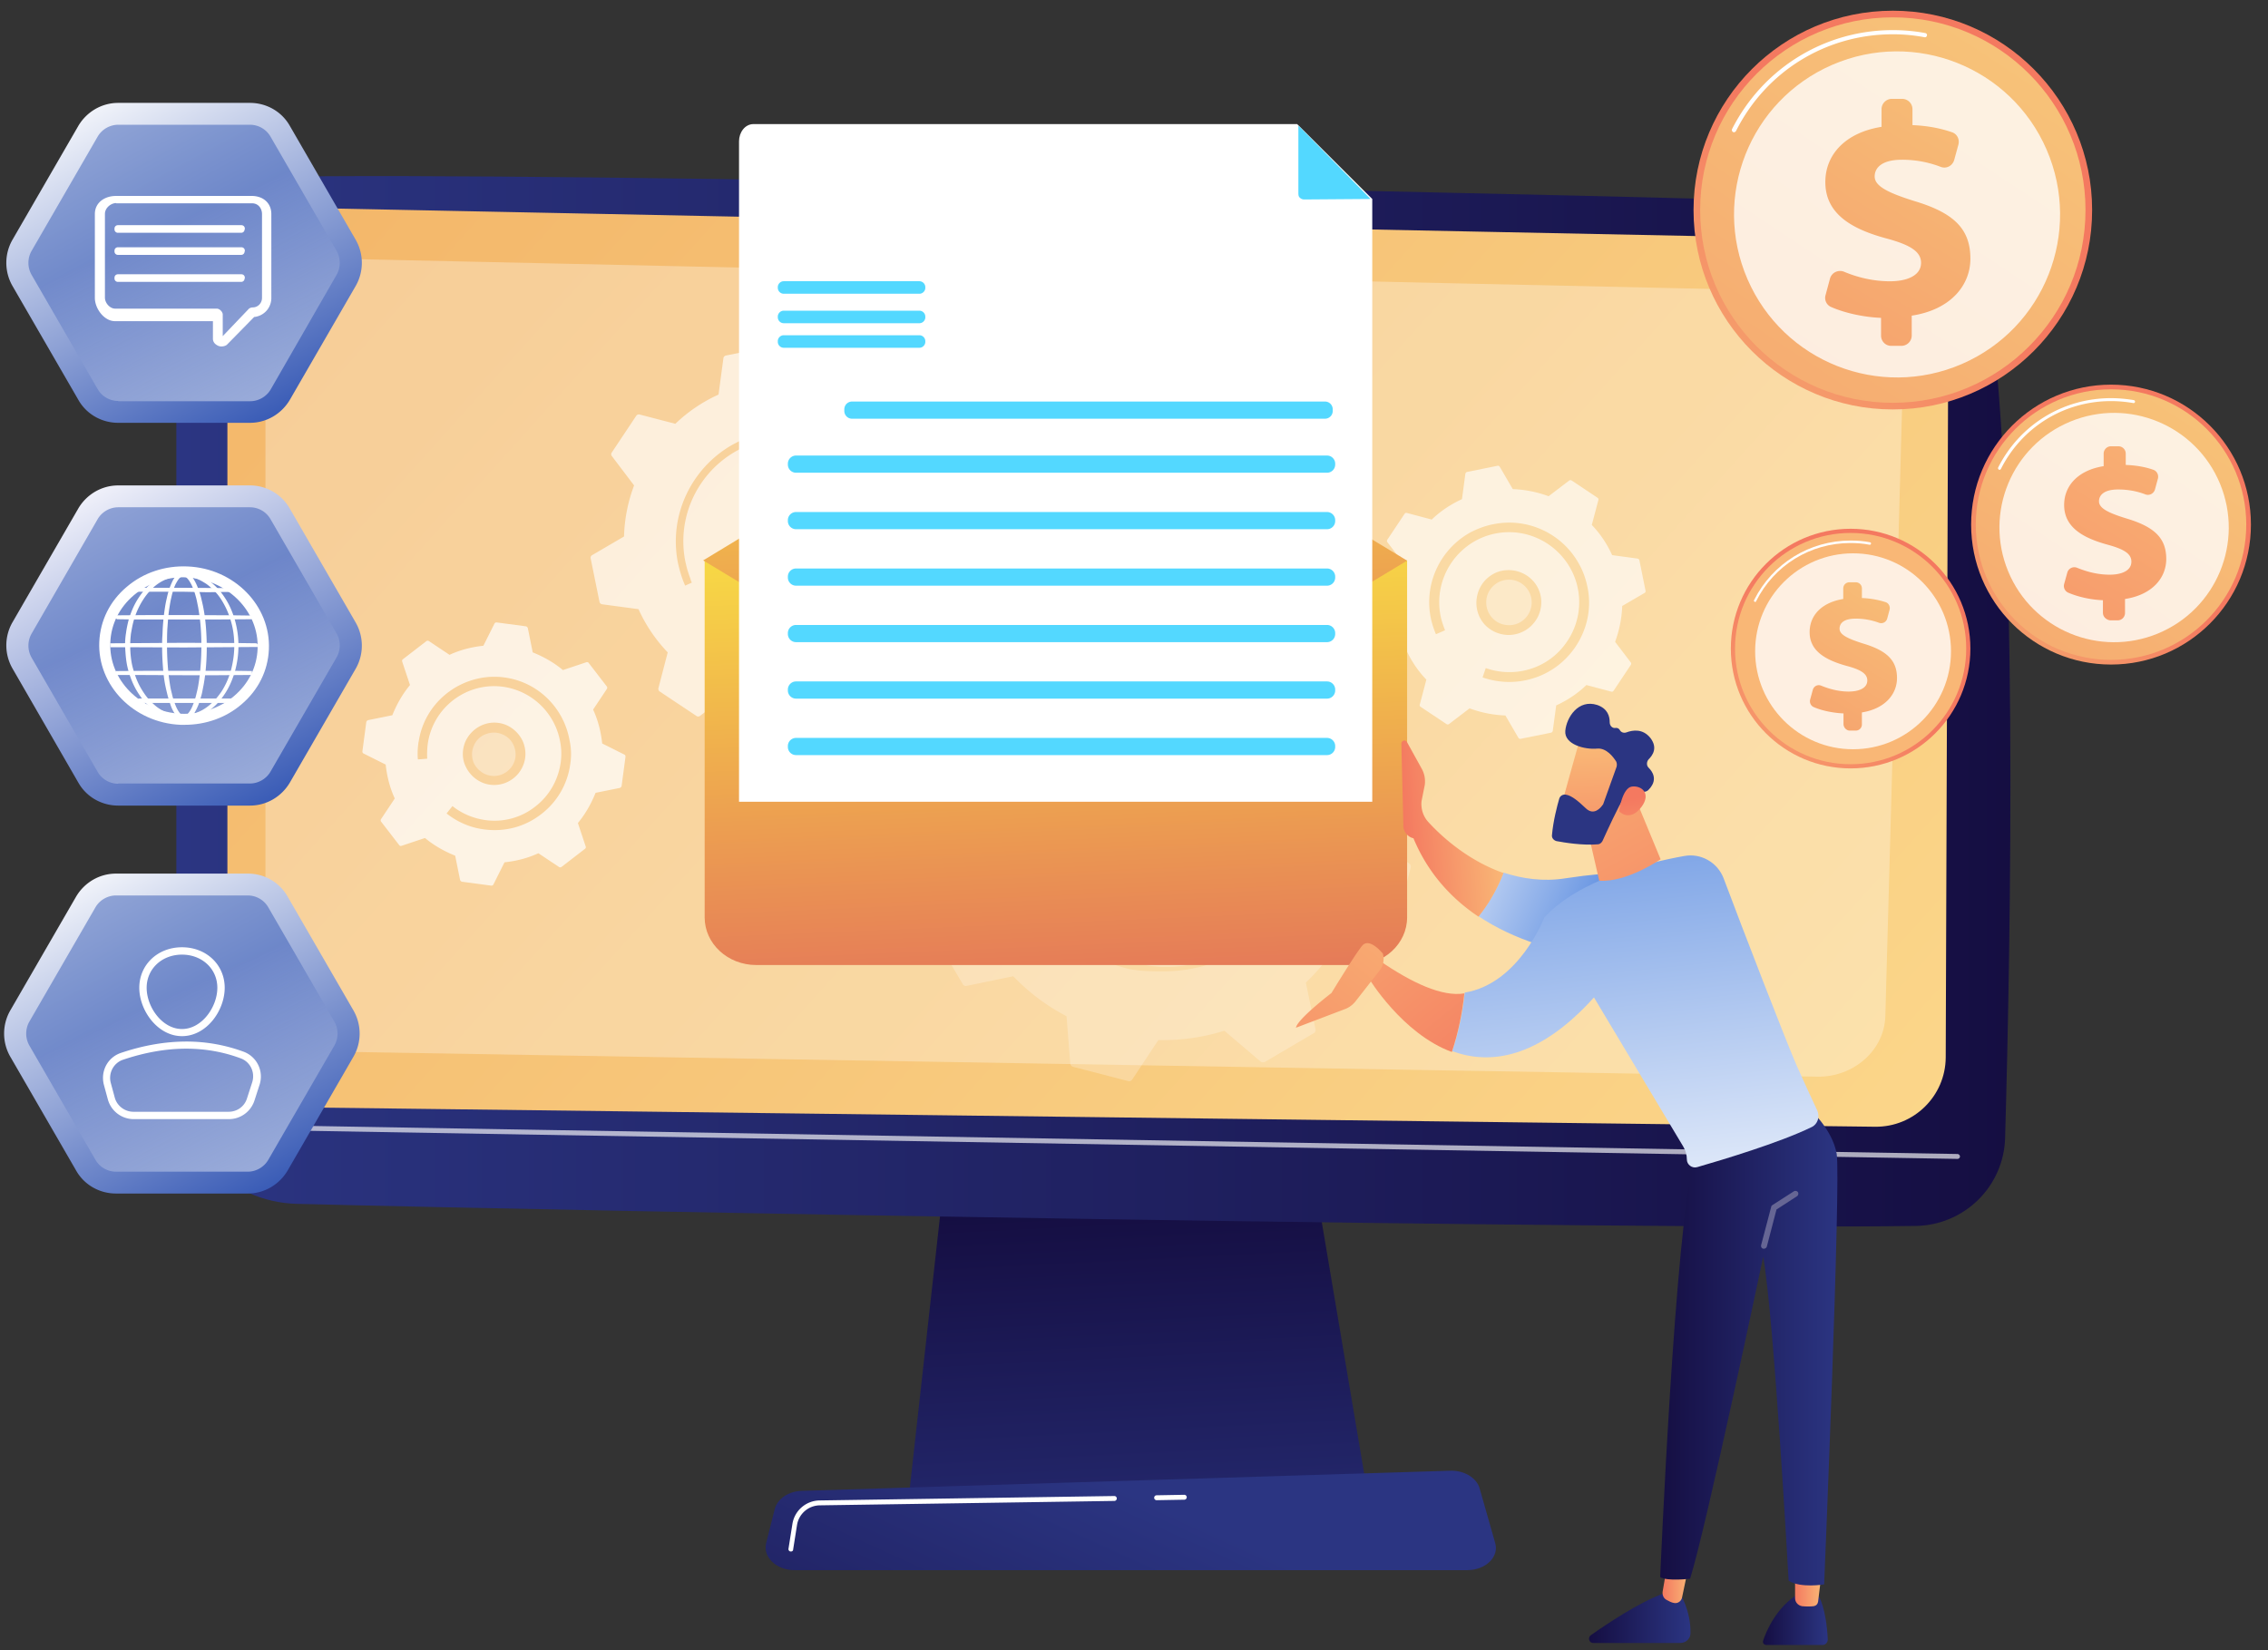<svg xmlns="http://www.w3.org/2000/svg" width="551" height="401" fill="none"><rect width="100%" height="100%" fill="#333333" stroke="none"/><path fill="#fff" d="m39.932 147.032-.106 1.532c0 .158-.158.264-.264.264-.158 0-.264-.159-.264-.264l.159-1.585c0-.158.158-.264.264-.211.105 0 .211.158.211.264ZM39.615 152.208v1.532c0 .158-.106.317-.317.317-.158 0-.317-.106-.317-.317v-1.585c0-.158.106-.264.264-.264.264.053.37.158.37.317ZM39.827 157.437l.158 1.532c0 .159-.106.317-.317.37-.158 0-.317-.106-.37-.317l-.105-1.585c0-.158.105-.317.264-.317.211 0 .37.106.37.317ZM40.46 162.561l.264 1.532c.053.211-.106.37-.264.422-.212.053-.37-.105-.423-.264l-.264-1.532a.287.287 0 0 1 .264-.369c.212-.106.37 0 .423.211ZM41.463 167.632l.37 1.479c.053.211-.053.422-.264.475-.212.053-.423-.053-.476-.264l-.37-1.532c-.052-.211.053-.423.265-.423.211-.052.422.053.475.265ZM42.889 172.597l.528 1.479c.052.211-.053.422-.264.528-.212.053-.423-.053-.529-.264l-.475-1.479c-.053-.211.053-.423.264-.475.211-.106.423 0 .476.211ZM44.684 177.457l.634 1.426c.105.211 0 .476-.212.581-.21.106-.475 0-.58-.211l-.582-1.479c-.105-.211 0-.476.212-.528.21-.106.475 0 .528.211ZM46.849 182.158l.739 1.373c.106.211.053.476-.211.634-.212.106-.476.053-.634-.211l-.74-1.426c-.105-.212 0-.476.212-.582.264-.105.528 0 .633.212ZM49.382 186.701l.793 1.32c.158.212.053.529-.159.687-.211.158-.528.053-.686-.158l-.793-1.321c-.158-.211-.053-.528.159-.634.264-.211.528-.106.686.106ZM52.234 191.032l.898 1.267a.501.501 0 0 1-.106.687.5.5 0 0 1-.687-.106l-.898-1.267a.501.501 0 0 1 .106-.687.5.5 0 0 1 .687.106ZM55.349 195.152l1.003 1.162c.211.212.159.581-.053.74-.211.211-.58.158-.74-.053l-1.003-1.215c-.211-.211-.158-.581.053-.739.211-.159.581-.159.74.105ZM58.833 198.955l1.108 1.11a.574.574 0 0 1 0 .792.574.574 0 0 1-.791 0l-1.11-1.109a.575.575 0 0 1 0-.793.575.575 0 0 1 .793 0ZM62.581 202.547l1.162 1.004c.264.211.264.581.052.845-.21.264-.58.264-.844.053l-1.162-1.057c-.264-.211-.264-.581-.053-.845.212-.211.581-.211.845 0ZM66.54 205.822l1.268.898a.66.66 0 0 1 .158.845.658.658 0 0 1-.845.158l-1.267-.95a.595.595 0 0 1-.105-.845c.158-.265.528-.317.792-.106ZM70.817 208.727l1.32.792c.317.159.37.581.211.898-.158.317-.58.37-.897.212l-1.32-.846c-.317-.158-.37-.581-.211-.845.158-.264.58-.369.897-.211ZM75.252 211.315l1.373.687a.621.621 0 0 1 .264.898.62.62 0 0 1-.897.264l-1.426-.74c-.317-.158-.422-.528-.264-.845.264-.317.634-.422.95-.264ZM79.898 213.534l1.426.581c.317.159.528.528.37.845-.159.317-.529.528-.845.37l-1.479-.581c-.316-.158-.475-.528-.37-.845.212-.37.582-.528.898-.37ZM84.755 215.277l1.479.475c.37.106.58.475.475.845a.679.679 0 0 1-.845.476l-1.53-.476c-.37-.105-.529-.475-.423-.845a.677.677 0 0 1 .844-.475ZM89.718 216.65l1.531.317c.37.106.634.475.528.845-.106.37-.475.634-.845.528l-1.53-.369a.759.759 0 0 1-.529-.846c.106-.316.475-.528.845-.475ZM94.787 217.654l1.53.211c.37.053.635.423.582.792-.053.37-.423.634-.792.581l-1.584-.264a.708.708 0 0 1-.581-.792.776.776 0 0 1 .845-.528ZM99.908 218.288l1.531.105c.422.053.686.37.686.793-.053.422-.369.686-.792.686l-1.584-.105c-.422-.053-.686-.37-.686-.793.106-.422.422-.686.845-.686ZM105.029 218.552h1.531c.423 0 .74.316.74.739s-.317.74-.74.74h-1.584a.722.722 0 0 1-.739-.74c.053-.423.423-.739.792-.739ZM110.203 218.499l1.531-.105c.423 0 .792.317.792.686 0 .423-.317.793-.686.793l-1.584.105c-.423 0-.792-.316-.792-.686 0-.423.317-.793.739-.793ZM115.377 218.076l1.531-.158c.422-.053.792.264.845.686.053.423-.264.793-.687.845l-1.584.159c-.422.053-.792-.264-.844-.687 0-.422.264-.792.739-.845ZM120.498 217.39l1.532-.264c.422-.053.844.211.897.633.053.423-.211.846-.633.898l-1.532.265c-.422.052-.844-.212-.897-.634a.714.714 0 0 1 .633-.898ZM125.567 216.386l1.531-.369a.785.785 0 0 1 .95.581.786.786 0 0 1-.58.95l-1.531.37a.787.787 0 0 1-.951-.581c-.158-.422.106-.845.581-.951ZM130.53 215.118l1.478-.422c.422-.106.898.105 1.003.581.106.475-.105.898-.581 1.003l-1.531.423c-.422.106-.897-.106-1.003-.581-.053-.423.211-.898.634-1.004ZM135.492 213.587l1.478-.529c.423-.158.898.106 1.056.529.159.422-.105.897-.528 1.056l-1.478.528c-.422.159-.897-.105-1.056-.528-.158-.423.106-.898.528-1.056ZM140.35 211.791l1.426-.581c.422-.159.95.052 1.108.475.159.423-.052.951-.475 1.109l-1.478.581c-.423.159-.898-.053-1.109-.475a.992.992 0 0 1 .528-1.109ZM145.101 209.784l1.426-.634c.422-.212.95 0 1.161.422.212.423 0 .951-.422 1.162l-1.426.634c-.422.211-.95 0-1.108-.422-.264-.423-.053-.951.369-1.162ZM149.748 207.565l1.372-.687c.423-.211.951-.053 1.162.37.211.422.053.951-.37 1.162l-1.425.739c-.423.212-.951.053-1.162-.369-.158-.476 0-1.004.423-1.215ZM154.341 205.136l1.373-.793c.422-.264.95-.105 1.214.317.264.423.106.951-.317 1.215l-1.373.792c-.422.264-.95.106-1.214-.317-.264-.422-.106-.95.317-1.214ZM158.776 202.495l1.32-.846c.422-.264.95-.158 1.214.265.264.422.158.95-.264 1.214l-1.32.846c-.422.264-.95.105-1.214-.264-.264-.37-.159-.951.264-1.215ZM163.157 199.694l1.268-.845c.422-.264.95-.158 1.214.264.264.423.158.951-.264 1.215l-1.32.898c-.422.264-.95.159-1.214-.264a1.009 1.009 0 0 1 .316-1.268ZM167.381 196.737l1.267-.898c.423-.317.951-.211 1.268.211.316.423.211.951-.212 1.268l-1.267.898c-.422.264-.95.211-1.267-.211-.264-.37-.158-.951.211-1.268ZM171.552 193.673l1.215-.95c.369-.317.95-.212 1.267.158.316.37.211.951-.159 1.268l-1.267.951c-.369.316-.95.211-1.267-.159-.264-.423-.158-.951.211-1.268ZM175.618 190.451l1.214-1.004a.911.911 0 0 1 1.267.106.911.911 0 0 1-.106 1.267l-1.214 1.004a.911.911 0 0 1-1.267-.106.911.911 0 0 1 .106-1.267ZM179.63 187.123l1.161-1.003a.912.912 0 0 1 1.268.105.913.913 0 0 1-.106 1.268l-1.214 1.004a.913.913 0 0 1-1.268-.106.874.874 0 0 1 .159-1.268ZM183.484 183.69l1.162-1.057a.975.975 0 0 1 1.319.053.978.978 0 0 1-.052 1.321l-1.162 1.056c-.369.317-.95.317-1.267-.053a.924.924 0 0 1 0-1.32ZM187.338 180.204l1.109-1.057c.37-.37.95-.317 1.32.053.37.37.317.951-.053 1.32l-1.161 1.057c-.37.37-.951.317-1.32-.053-.317-.423-.264-1.004.105-1.32ZM191.087 176.612l1.108-1.11a.925.925 0 0 1 1.32 0c.37.37.37.951 0 1.321l-1.108 1.109a.924.924 0 0 1-1.32 0 .924.924 0 0 1 0-1.32ZM194.783 172.967l1.108-1.109a.924.924 0 0 1 1.32 0c.37.37.37.951 0 1.32l-1.109 1.11a.924.924 0 0 1-1.319 0 .925.925 0 0 1 0-1.321ZM198.425 169.27l1.109-1.11a.925.925 0 0 1 1.32 0c.37.37.37.951 0 1.321l-1.109 1.109a.924.924 0 0 1-1.32 0c-.317-.369-.369-.951 0-1.32ZM202.069 165.519l1.056-1.109a.976.976 0 0 1 1.32-.053c.369.37.369.951.052 1.321l-1.108 1.109a.976.976 0 0 1-1.32.053.925.925 0 0 1 0-1.321ZM205.606 161.715l1.056-1.162c.369-.369.95-.422 1.319-.053.37.37.423.951.053 1.321l-1.056 1.162c-.369.37-.95.423-1.32.053-.369-.317-.369-.951-.052-1.321ZM209.196 157.913l1.056-1.162c.369-.37.95-.423 1.32-.053.369.369.422.951.052 1.32l-1.056 1.162c-.369.37-.95.423-1.319.053-.423-.317-.423-.951-.053-1.32ZM212.733 154.109l1.056-1.162a.989.989 0 0 1 1.373-.053c.369.37.422.951.053 1.374l-1.056 1.162c-.37.37-.951.422-1.373.053a.945.945 0 0 1-.053-1.374ZM216.27 150.253l1.056-1.162c.37-.369.951-.422 1.373-.053a.99.99 0 0 1 .053 1.374l-1.056 1.162a.989.989 0 0 1-1.373.053c-.422-.37-.422-.951-.053-1.374ZM219.808 146.45l1.056-1.162c.369-.369.95-.422 1.372-.052.37.369.423.95.053 1.373l-1.056 1.162c-.369.37-.95.423-1.372.053-.37-.37-.423-1.004-.053-1.374ZM223.398 142.648l1.056-1.162c.369-.37 1.003-.423 1.373-.053.369.37.422 1.003.052 1.373l-1.056 1.109c-.369.37-1.003.423-1.372.053-.423-.317-.423-.951-.053-1.32ZM226.988 138.844l1.109-1.109c.369-.37 1.003-.423 1.372-.053.37.37.423 1.004.053 1.374l-1.109 1.109c-.369.37-1.003.422-1.372 0-.423-.317-.423-.898-.053-1.321ZM230.578 135.094l1.109-1.109a.988.988 0 0 1 1.373 0 .988.988 0 0 1 0 1.373l-1.109 1.109a.988.988 0 0 1-1.373 0c-.369-.37-.369-.951 0-1.373ZM234.274 131.396l1.109-1.109a.988.988 0 0 1 1.373 0 .99.99 0 0 1 0 1.373l-1.109 1.109a.988.988 0 0 1-1.373 0 .99.99 0 0 1 0-1.373ZM238.022 127.752l1.109-1.109c.37-.37 1.003-.37 1.426.052.369.37.369 1.004-.053 1.427l-1.109 1.056c-.369.37-1.003.37-1.425-.053a.943.943 0 0 1 .052-1.373ZM241.824 124.16l1.161-1.057a.989.989 0 0 1 1.373.053c.37.423.317 1.004-.053 1.374l-1.161 1.056c-.423.37-1.004.37-1.373-.053a.943.943 0 0 1 .053-1.373ZM245.678 120.621l1.162-1.057c.422-.369 1.056-.317 1.372.106.37.422.317 1.056-.105 1.373l-1.162 1.004c-.422.37-1.056.317-1.372-.106-.317-.317-.264-.951.105-1.32ZM249.638 117.24l1.214-1.004c.422-.369 1.056-.317 1.373.106.369.423.316 1.056-.106 1.373l-1.214 1.004c-.423.37-1.056.317-1.373-.106-.317-.422-.264-1.056.106-1.373ZM253.703 113.912l1.214-.95c.423-.317 1.056-.264 1.373.158.317.423.264 1.057-.158 1.374l-1.215.95c-.422.317-1.056.264-1.373-.158-.316-.423-.264-1.057.159-1.374ZM257.821 110.69l1.267-.951c.423-.317 1.056-.211 1.373.211.317.423.211 1.057-.211 1.374l-1.267.951c-.423.317-1.056.211-1.373-.212-.264-.422-.211-1.056.211-1.373ZM262.097 107.626l1.267-.898c.423-.317 1.056-.211 1.373.264.317.423.211 1.057-.264 1.374l-1.267.898c-.422.317-1.056.211-1.373-.264-.316-.476-.211-1.11.264-1.374ZM266.427 104.668l1.32-.845c.422-.264 1.056-.158 1.32.264.264.423.158 1.057-.264 1.321l-1.32.845c-.475.264-1.056.159-1.32-.264-.317-.423-.211-1.004.264-1.321ZM270.862 101.869l1.372-.792c.476-.264 1.056-.106 1.32.317.264.422.106 1.056-.316 1.32l-1.32.793c-.476.264-1.056.105-1.32-.317-.317-.423-.159-1.057.264-1.321ZM275.402 99.28l1.373-.739a.959.959 0 0 1 1.32.37.96.96 0 0 1-.37 1.32l-1.373.74a.958.958 0 0 1-1.32-.37c-.264-.475-.052-1.056.37-1.32ZM280.049 96.85l1.425-.686c.475-.211 1.056-.053 1.267.422.211.476.053 1.057-.422 1.268l-1.373.687c-.475.211-1.056.053-1.267-.423-.264-.475-.106-1.056.37-1.267ZM284.8 94.527l1.425-.634a.969.969 0 0 1 1.268.475c.211.476 0 1.057-.476 1.268l-1.425.634c-.475.211-1.056 0-1.267-.475-.211-.476 0-1.004.475-1.268ZM289.605 92.467l1.478-.582c.475-.21 1.056.053 1.214.529.212.475-.052 1.056-.528 1.215l-1.425.58c-.475.212-1.056-.052-1.214-.528-.264-.475-.053-1.056.475-1.214ZM294.461 90.512l1.479-.528c.475-.158 1.056.053 1.214.581.158.475-.053 1.057-.581 1.215l-1.478.528c-.475.159-1.056-.053-1.214-.58-.159-.476.105-1.004.58-1.216ZM299.425 88.769l1.478-.475a.926.926 0 0 1 1.161.58.926.926 0 0 1-.58 1.163l-1.479.475c-.475.159-1.003-.106-1.214-.58-.158-.476.106-1.005.634-1.163ZM304.387 87.185l1.531-.423c.475-.158 1.003.159 1.162.634.158.475-.159 1.004-.634 1.162l-1.478.423c-.475.158-1.003-.159-1.162-.634-.211-.528.106-1.004.581-1.162ZM309.455 85.758l1.532-.37c.475-.105 1.003.16 1.108.687.106.476-.158 1.004-.686 1.11l-1.531.37c-.475.105-1.003-.16-1.109-.687-.106-.476.158-.951.686-1.11ZM314.576 84.544l1.532-.317c.475-.106 1.003.21 1.108.686.106.476-.211 1.004-.686 1.11l-1.531.317c-.475.105-1.003-.212-1.109-.687-.158-.476.158-1.004.686-1.11ZM319.698 83.487l1.531-.264c.528-.105 1.003.264 1.056.74.105.528-.264 1.004-.739 1.056l-1.531.264c-.528.106-1.003-.264-1.056-.74-.106-.475.211-.95.739-1.056ZM324.872 82.642l1.532-.211c.527-.053.95.264 1.055.792.053.528-.264.951-.791 1.057l-1.532.21c-.528.054-.95-.263-1.056-.791-.052-.529.264-1.004.792-1.057ZM330.046 81.955l1.584-.159a.9.9 0 0 1 1.003.793.9.9 0 0 1-.792 1.003l-1.531.159a.9.9 0 0 1-1.003-.793c-.105-.475.264-.95.739-1.003ZM335.273 81.48l1.584-.106c.528-.052.95.317.95.845.053.529-.316.951-.844.951l-1.532.106c-.528.053-.95-.317-1.003-.845-.052-.476.37-.951.845-.951ZM340.5 81.163l1.584-.053c.528 0 .897.37.95.898 0 .528-.37.898-.898.95l-1.531.054c-.528 0-.95-.37-.95-.898a.862.862 0 0 1 .845-.951ZM345.78 81.004h1.583c.476 0 .898.423.898.898a.925.925 0 0 1-.898.898h-1.531a.925.925 0 0 1-.897-.898c-.106-.475.317-.898.845-.898ZM351.006 81.11l1.584.053c.476 0 .898.422.845.95a.862.862 0 0 1-.95.846l-1.531-.053c-.475 0-.898-.423-.898-.95 0-.476.423-.899.95-.846ZM356.233 81.322l1.584.105a.967.967 0 0 1 .844.951.967.967 0 0 1-.95.845l-1.531-.105a.968.968 0 0 1-.845-.951c-.053-.476.422-.846.898-.846ZM361.459 81.796l1.584.159a.901.901 0 0 1 .792 1.004.9.9 0 0 1-1.003.792l-1.531-.159a.901.901 0 0 1-.792-1.003c0-.476.475-.845.95-.793ZM366.634 82.43l1.531.212c.475.053.844.528.739 1.004-.053.475-.528.845-1.003.74l-1.531-.212c-.476-.053-.845-.528-.74-1.004.106-.475.528-.792 1.004-.74ZM371.86 83.276l1.532.317a.897.897 0 0 1 .686 1.056.898.898 0 0 1-1.056.687l-1.531-.264c-.475-.106-.792-.529-.686-1.057.105-.528.527-.845 1.055-.74ZM376.982 84.332l1.532.37c.475.106.791.581.633 1.057-.105.475-.581.792-1.056.633l-1.531-.37c-.475-.105-.792-.58-.634-1.056.106-.475.581-.74 1.056-.634ZM382.05 85.6l1.531.422c.476.159.74.634.581 1.11-.158.475-.633.74-1.109.58l-1.478-.422c-.475-.158-.739-.634-.581-1.11.106-.422.581-.739 1.056-.58ZM387.066 87.132l1.478.528c.475.158.686.634.528 1.11-.159.475-.634.686-1.109.527l-1.478-.475c-.475-.158-.687-.634-.528-1.11.158-.475.686-.739 1.109-.58ZM392.029 88.927l1.478.581c.423.159.634.687.475 1.11-.158.422-.686.633-1.108.475l-1.426-.581c-.422-.159-.633-.687-.475-1.11.106-.422.634-.686 1.056-.475ZM396.886 90.988l1.426.686c.422.212.581.687.422 1.11-.211.422-.686.58-1.109.422l-1.425-.634c-.422-.21-.581-.686-.422-1.109.158-.475.686-.686 1.108-.475ZM401.585 93.365l1.373.792c.423.211.528.74.317 1.11-.211.422-.739.528-1.109.316l-1.373-.74c-.422-.21-.528-.739-.316-1.161.158-.423.686-.581 1.108-.317ZM406.125 96.006l1.32.845c.37.264.475.74.264 1.162-.264.37-.739.475-1.161.264l-1.32-.845c-.37-.264-.476-.74-.264-1.162.264-.37.739-.476 1.161-.264ZM410.454 99.016l1.268.951c.369.264.422.793.158 1.162-.264.37-.792.423-1.162.159l-1.214-.951c-.37-.264-.422-.792-.158-1.162.211-.37.739-.423 1.108-.159ZM414.52 102.344l1.161 1.056c.317.317.37.793.053 1.11-.317.317-.792.369-1.109.053l-1.161-1.057c-.317-.317-.37-.792-.053-1.109.317-.317.792-.37 1.109-.053ZM418.321 105.989l1.056 1.162c.317.317.264.792-.053 1.109-.316.317-.792.264-1.108-.053l-1.056-1.109c-.317-.317-.264-.845.052-1.109.317-.317.845-.317 1.109 0ZM421.806 110.004l.951 1.267c.264.317.211.845-.159 1.11-.317.264-.845.211-1.109-.159l-.95-1.215c-.264-.317-.211-.845.158-1.109.37-.317.845-.264 1.109.106ZM424.868 114.282l.845 1.374c.211.369.105.845-.264 1.056-.37.211-.845.106-1.056-.264l-.792-1.321c-.211-.369-.106-.845.264-1.056.317-.264.792-.158 1.003.211ZM427.507 118.877l.687 1.427c.158.369.053.845-.37 1.003-.369.159-.845.053-1.003-.37l-.686-1.373c-.212-.37-.053-.845.316-1.004.423-.211.845-.052 1.056.317ZM429.673 123.684l.581 1.479c.159.37-.053.792-.422.951-.37.158-.793-.053-.951-.423l-.528-1.426c-.159-.37.052-.792.422-.951.317-.211.74 0 .898.37ZM431.363 128.702l.422 1.532a.724.724 0 0 1-.528.898.724.724 0 0 1-.898-.528l-.422-1.479a.723.723 0 0 1 .528-.898c.422-.159.792.053.898.475ZM432.63 133.826l.264 1.532c.052.37-.212.74-.581.845-.37.053-.74-.211-.846-.581l-.264-1.532c-.053-.369.159-.792.581-.845.37-.105.793.159.846.581ZM433.422 139.002l.158 1.585c.053.37-.264.74-.634.792-.369.053-.739-.264-.792-.633l-.158-1.532c-.053-.37.264-.74.633-.793.423-.052.74.212.793.581ZM433.791 144.285v1.584a.7.7 0 0 1-.687.687.699.699 0 0 1-.686-.687l-.053-1.531a.7.7 0 0 1 .686-.687.642.642 0 0 1 .74.634ZM433.685 149.567l-.105 1.585c-.053.37-.37.687-.74.634-.369-.053-.686-.37-.634-.74l.106-1.532c0-.369.37-.686.74-.633.369-.053.686.264.633.686ZM433.158 154.796l-.264 1.585c-.053.37-.423.634-.793.581-.369-.053-.633-.423-.581-.792l.212-1.532a.708.708 0 0 1 .792-.581c.475 0 .74.369.634.739ZM432.208 159.973l-.37 1.531c-.106.37-.423.581-.792.476-.37-.106-.581-.423-.476-.793l.37-1.479c.106-.369.422-.581.792-.475.37 0 .581.37.476.74ZM430.835 165.044l-.529 1.479c-.105.317-.475.528-.845.422-.317-.105-.528-.475-.422-.845l.475-1.479a.692.692 0 0 1 .845-.422c.37.158.581.528.476.845ZM428.934 169.956l-.634 1.426c-.159.317-.528.475-.845.317-.317-.158-.476-.528-.317-.845l.634-1.426c.158-.317.528-.476.845-.317.317.158.475.528.317.845ZM426.664 174.71l-.792 1.374c-.159.316-.529.422-.846.264-.317-.159-.422-.529-.264-.846l.74-1.373c.158-.317.528-.422.845-.264.37.159.475.528.317.845ZM423.919 179.253l-.898 1.32a.659.659 0 0 1-.845.159.66.66 0 0 1-.159-.845l.898-1.268c.212-.264.581-.37.845-.158.317.105.37.475.159.792ZM420.75 183.425l-1.056 1.215c-.211.264-.581.264-.845.053-.264-.211-.264-.581-.053-.845l1.004-1.162c.211-.264.58-.264.844-.053.317.158.317.528.106.792ZM417.16 187.281l-1.161 1.11a.575.575 0 0 1-.792 0 .576.576 0 0 1 0-.793l1.108-1.056a.575.575 0 0 1 .792 0c.317.158.317.528.053.739ZM413.2 190.767l-1.267.951c-.264.159-.581.159-.739-.105-.159-.212-.159-.581.105-.74l1.214-.951c.264-.211.581-.158.792.106.212.211.159.581-.105.739ZM408.924 193.832l-1.32.845c-.264.158-.581.105-.74-.159-.158-.264-.105-.581.159-.739l1.32-.845c.264-.159.581-.106.739.158.211.264.106.581-.158.74ZM404.383 196.472l-1.425.687c-.264.106-.528 0-.687-.211-.105-.265 0-.529.212-.687l1.372-.687c.264-.105.581-.053.687.211.211.265.105.582-.159.687ZM399.631 198.691l-1.478.581c-.264.106-.528 0-.634-.264-.105-.264 0-.528.264-.634l1.426-.581c.264-.106.528 0 .634.264.158.264.052.528-.212.634ZM394.721 200.487l-1.531.475c-.264.053-.528-.052-.581-.316-.052-.265.053-.476.317-.581l1.478-.476c.264-.053.528.053.581.317.106.264-.053.528-.264.581ZM389.653 201.86l-1.531.317c-.264.053-.475-.106-.528-.37a.44.44 0 0 1 .317-.528l1.531-.317c.264-.053.475.106.528.37.053.211-.106.475-.317.528ZM384.479 202.758l-1.584.211c-.211.053-.422-.158-.475-.369-.053-.212.158-.423.369-.476l1.532-.211c.211-.053.475.158.475.37.053.211-.106.475-.317.475ZM379.252 203.234l-1.584.052c-.211 0-.422-.158-.422-.369 0-.212.158-.423.37-.423l1.531-.053c.211 0 .422.159.422.37.106.211-.105.423-.317.423ZM374.025 203.286l-1.584-.052c-.211 0-.369-.212-.369-.423s.211-.37.422-.37l1.531.053c.211 0 .37.211.37.423a.361.361 0 0 1-.37.369ZM368.799 202.864l-1.584-.211c-.211-.053-.317-.212-.317-.423s.211-.317.422-.317l1.531.211c.212 0 .37.212.317.423 0 .211-.158.37-.369.317ZM363.624 202.019l-1.531-.37c-.158-.053-.317-.211-.264-.423.053-.158.211-.317.423-.264l1.531.317c.211.053.316.212.264.423-.053.264-.264.37-.423.317ZM358.557 200.698l-1.479-.475c-.158-.053-.264-.211-.211-.423.053-.158.211-.264.422-.211l1.479.476c.159.052.264.211.212.422-.106.159-.264.264-.423.211ZM353.594 198.955l-1.426-.634c-.158-.052-.211-.264-.158-.369.052-.159.264-.212.369-.159l1.426.581c.159.053.212.264.159.423 0 .158-.211.211-.37.158ZM348.895 196.684l-1.373-.74c-.158-.053-.158-.264-.106-.37.053-.158.264-.158.37-.105l1.373.739c.159.053.212.264.106.37-.053.158-.264.211-.37.106ZM344.407 193.99l-1.003-.687c-.106-.106-.159-.264-.053-.37.106-.106.264-.158.37-.053l1.003.687c.106.106.159.264.053.37-.105.105-.264.158-.37.053Z"/><path fill="url(#a)" d="m230.374 277.528-9.6 86.323h111.624l-14.549-86.323h-87.475Z"/><path fill="url(#b)" d="M42.843 64.791v197.703c0 16.287 12.94 29.59 29.218 30.008 72.21 1.849 324.676 6.383 393.367 5.369 11.807-.179 21.407-9.605 21.705-21.417 1.312-45.936 3.459-156.421-4.472-207.666-1.67-10.798-10.793-18.852-21.705-19.21-60.463-1.909-328.134-8.053-396.766-6.562-11.866.239-21.346 9.903-21.346 21.775Z"/><path fill="url(#c)" d="M55.247 63.837v187.859c0 9.486 7.632 17.241 17.113 17.36l383.171 4.713c9.421.12 17.113-7.457 17.172-16.823l.656-186.19c0-6.74-5.307-12.229-12.045-12.408L68.961 50.414c-7.513-.18-13.714 5.906-13.714 13.422Z"/><path fill="#fff" d="M64.489 74.694v165.608c0 8.292 7.155 15.093 16.04 15.212l360.929 6.085c8.884.179 16.338-6.443 16.576-14.675l4.532-164.773c.179-6.025-4.83-10.977-11.269-11.156l-373.81-8.232c-7.095-.18-12.998 5.19-12.998 11.931Z" opacity=".3"/><path fill="#fff" d="m475.565 281.584-420.319-7.158c-.298 0-.596-.299-.596-.597s.239-.597.596-.597l420.319 7.159c.299 0 .597.299.597.597a.598.598 0 0 1-.597.596Z" opacity=".65"/><path fill="url(#d)" d="M356.428 381.51H193.047c-4.413 0-7.752-3.162-6.917-6.562l2.087-8.293c.656-2.505 3.399-4.355 6.619-4.414l157.478-4.892c3.399-.12 6.44 1.73 7.155 4.295l3.757 13.184c1.073 3.401-2.266 6.682-6.798 6.682Z"/><path fill="#fff" d="M280.999 364.508a.598.598 0 0 1-.597-.597c0-.298.239-.596.597-.596l6.738-.12a.597.597 0 0 1 0 1.193l-6.738.12ZM192.153 376.976h-.12c-.298-.06-.536-.358-.477-.656l.954-6.026a6.782 6.782 0 0 1 6.619-5.727l71.614-1.073a.597.597 0 0 1 0 1.193l-71.614 1.073a5.68 5.68 0 0 0-5.486 4.713l-.954 6.026c0 .298-.238.477-.536.477Z"/><g opacity=".9"><g fill="#fff" opacity=".9"><path d="M190.483 140.436c1.67.06 3.22-.298 4.592-1.073 2.564-1.432 4.353-4.057 4.472-7.219.119-2.327-.716-4.534-2.266-6.264a8.625 8.625 0 0 0-6.022-2.863c-4.771-.239-8.885 3.46-9.064 8.232-.119 2.327.715 4.534 2.266 6.264 1.55 1.79 3.697 2.804 6.022 2.923Z" opacity=".49"/><path d="m238.305 127.67-2.147-10.559a.767.767 0 0 0-.596-.597l-8.885-1.193a37.448 37.448 0 0 0-7.096-10.5l2.266-8.71a.775.775 0 0 0-.298-.775l-8.944-5.966a.717.717 0 0 0-.835 0l-7.155 5.429a37.906 37.906 0 0 0-12.403-2.446l-4.532-7.755a.718.718 0 0 0-.775-.358l-10.554 2.147a.765.765 0 0 0-.596.597l-1.193 8.889a37.437 37.437 0 0 0-10.494 7.099l-8.706-2.267a.776.776 0 0 0-.775.298l-5.963 8.949a.716.716 0 0 0 0 .835l5.426 7.159a37.958 37.958 0 0 0-2.445 12.408l-7.751 4.534a.718.718 0 0 0-.358.776l2.146 10.559c.06.298.299.537.597.597l8.884 1.193a37.443 37.443 0 0 0 7.096 10.499l-2.266 8.71a.78.78 0 0 0 .298.776l8.945 5.966a.715.715 0 0 0 .834 0l7.156-5.429c3.935 1.432 8.109 2.326 12.402 2.446l4.532 7.755c.179.298.477.418.775.358l10.555-2.148a.765.765 0 0 0 .596-.596l1.192-8.889a37.433 37.433 0 0 0 10.495-7.099l8.706 2.267a.778.778 0 0 0 .775-.298l5.963-8.949a.716.716 0 0 0 0-.835l-5.427-7.159a37.933 37.933 0 0 0 2.445-12.409l7.752-4.534a.719.719 0 0 0 .358-.775Zm-24.865 18.792c-3.995 5.965-10.018 10.082-17.054 11.454-4.77.954-9.719.596-14.251-1.014l.596-1.671c4.293 1.492 8.885 1.85 13.357.955 6.559-1.313 12.224-5.131 15.921-10.738 3.697-5.608 5.008-12.29 3.697-18.852a26.354 26.354 0 0 0-2.624-7.159c-5.128-9.366-15.98-14.735-26.952-12.528-13.536 2.744-22.361 15.988-19.618 29.59.12.477.239 1.014.358 1.491.239.895.537 1.731.835 2.566v.059c.06.12.119.239.119.358.06.179.179.418.239.597l-1.61.716c-.775-1.73-1.312-3.58-1.73-5.429-2.385-11.752 3.399-23.326 13.357-28.874.775-.418 1.61-.835 2.445-1.193a26.15 26.15 0 0 1 5.188-1.611c11.746-2.386 23.314 3.401 28.86 13.363a25.473 25.473 0 0 1 2.802 7.636c1.431 7.1 0 14.258-3.935 20.284Zm-32.975-15.213a10.367 10.367 0 0 1 5.426-8.65 10.166 10.166 0 0 1 5.546-1.253c2.802.119 5.366 1.372 7.215 3.401 1.848 2.088 2.862 4.713 2.683 7.516-.298 5.727-5.187 10.202-10.912 9.963-2.802-.119-5.366-1.372-7.215-3.4-1.908-2.088-2.862-4.773-2.743-7.577Z" opacity=".8"/></g><g fill="#fff" opacity=".8"><path d="M118.035 188.162c.954.358 1.908.477 2.862.298a5.34 5.34 0 0 0 3.995-3.221c.537-1.313.477-2.745-.059-4.057a5.013 5.013 0 0 0-2.922-2.804c-1.312-.537-2.743-.477-4.055.06a5.013 5.013 0 0 0-2.803 2.923c-.536 1.312-.477 2.744.06 4.057.596 1.193 1.61 2.207 2.922 2.744Z" opacity=".49"/><path d="m151.665 183.33-5.367-2.685c-.298-2.863-1.013-5.667-2.206-8.233l3.339-5.011a.538.538 0 0 0 0-.596l-4.412-5.727c-.119-.179-.358-.239-.537-.179l-5.724 1.909c-2.147-1.79-4.651-3.222-7.334-4.296l-1.193-5.906a.715.715 0 0 0-.417-.417l-7.156-.955c-.238 0-.417.06-.536.299l-2.684 5.369c-2.862.298-5.664 1.014-8.228 2.207l-5.009-3.341a.542.542 0 0 0-.596 0l-5.725 4.415a.481.481 0 0 0-.178.537l1.908 5.727c-1.79 2.147-3.22 4.653-4.294 7.338l-5.903 1.193a.717.717 0 0 0-.417.417l-.954 7.159c0 .239.06.418.298.537l5.366 2.685c.299 2.863 1.014 5.667 2.207 8.232l-3.34 5.011a.543.543 0 0 0 0 .597l4.413 5.727c.12.179.358.239.537.179l5.724-1.909c2.147 1.79 4.651 3.222 7.334 4.295l1.193 5.906a.72.72 0 0 0 .417.418l7.156.955c.238 0 .417-.06.536-.299l2.683-5.369c2.863-.298 5.665-1.014 8.229-2.207l5.009 3.341a.542.542 0 0 0 .596 0l5.724-4.415c.179-.119.239-.358.179-.537l-1.908-5.727c1.789-2.148 3.22-4.653 4.294-7.338l5.903-1.193a.722.722 0 0 0 .417-.418l.954-7.158c0-.239-.059-.418-.298-.537Zm-13.118 2.267a18.341 18.341 0 0 1-7.156 12.289c-3.935 3.043-8.825 4.295-13.774 3.639-3.339-.418-6.499-1.79-9.123-3.878l1.431-1.789c2.326 1.849 5.069 2.983 7.99 3.4a15.94 15.94 0 0 0 12.045-3.221c3.459-2.625 5.665-6.503 6.261-10.798a15.294 15.294 0 0 0-.119-4.952 16.402 16.402 0 0 0-13.893-13.423c-8.885-1.193-17.114 5.071-18.306 14.02-.119 1.074-.179 2.207-.119 3.281v.179l-2.266.179c-.12-1.313-.06-2.625.119-3.938 0-.119 0-.178.06-.298 1.192-8.113 7.513-14.198 15.205-15.57.596-.12 1.252-.179 1.848-.239 1.252-.06 2.505-.06 3.757.119 8.229 1.074 14.489 7.458 15.861 15.273.417 1.909.477 3.818.179 5.727Zm-25.581-5.19a7.924 7.924 0 0 1 4.055-4.176 8.295 8.295 0 0 1 1.729-.537 7.53 7.53 0 0 1 4.115.417 7.931 7.931 0 0 1 4.174 4.057c.775 1.849.834 3.937.059 5.787-1.55 3.877-5.963 5.786-9.838 4.235a7.919 7.919 0 0 1-4.174-4.056c-.835-1.79-.835-3.818-.12-5.727Z"/></g><g fill="#fff" opacity=".9"><path d="m399.778 143.539-1.491-7.398c-.06-.239-.239-.358-.418-.418l-6.201-.835c-1.252-2.744-2.922-5.25-4.949-7.338l1.61-6.085c.06-.238-.06-.417-.239-.536l-6.26-4.176a.54.54 0 0 0-.597 0l-5.009 3.818a28.192 28.192 0 0 0-8.705-1.73l-3.161-5.429c-.119-.179-.357-.299-.536-.239l-7.394 1.492c-.239.059-.358.238-.417.417l-.835 6.204c-2.743 1.253-5.248 2.924-7.335 4.952l-6.082-1.611c-.238-.059-.417.06-.536.239l-4.174 6.264a.542.542 0 0 0 0 .596l3.816 5.012a28.252 28.252 0 0 0-1.729 8.71l-5.426 3.161c-.179.12-.299.358-.239.537l1.491 7.398c.059.238.238.358.417.417l6.202.836c1.252 2.744 2.921 5.249 4.949 7.337l-1.61 6.085c-.06.239.059.418.238.537l6.261 4.176c.179.12.418.12.596 0l5.009-3.818a28.233 28.233 0 0 0 8.706 1.73l3.16 5.429c.119.179.358.298.537.239l7.394-1.492c.238-.059.358-.238.417-.417l.835-6.205c2.743-1.252 5.247-2.923 7.334-4.951l6.082 1.611c.239.059.418-.06.537-.239l4.174-6.264a.544.544 0 0 0 0-.597l-3.816-5.011a28.281 28.281 0 0 0 1.729-8.71l5.426-3.162c.179-.119.298-.298.239-.536Zm-16.935 13.482c-2.862 4.295-7.215 7.278-12.343 8.292-3.458.716-7.036.418-10.316-.716l.776-2.267a17.296 17.296 0 0 0 9.063.657c4.472-.895 8.288-3.46 10.793-7.278 2.504-3.759 3.399-8.352 2.504-12.767a16.786 16.786 0 0 0-1.789-4.832c-3.518-6.324-10.792-9.963-18.246-8.472-9.183 1.85-15.145 10.858-13.297 20.045.239 1.134.596 2.207 1.014 3.281 0 .06.059.12.059.179l-2.206.955a21.598 21.598 0 0 1-1.252-3.938c0-.119-.06-.238-.06-.298-1.55-8.411 2.564-16.584 9.72-20.522.596-.298 1.192-.596 1.789-.835 1.192-.477 2.444-.895 3.756-1.134 8.527-1.73 16.875 2.446 20.81 9.665.954 1.67 1.61 3.52 2.028 5.488 1.073 5.012.059 10.142-2.803 14.497Zm-24.149-10.977c.119-2.088 1.013-4.057 2.564-5.488a8.523 8.523 0 0 1 1.491-1.074c1.252-.716 2.683-1.014 4.173-.955 2.087.12 4.055 1.014 5.486 2.566a7.67 7.67 0 0 1 2.028 5.667c-.239 4.355-3.936 7.696-8.289 7.517-2.087-.12-4.054-1.014-5.485-2.565a7.871 7.871 0 0 1-1.968-5.668Z" opacity=".8"/><path d="M366.327 151.89a5.415 5.415 0 0 0 2.922-.656 5.582 5.582 0 0 0 2.862-4.593c.06-1.492-.417-2.864-1.431-3.997-1.014-1.074-2.326-1.73-3.816-1.79-1.491-.06-2.862.417-3.995 1.432-1.074 1.014-1.73 2.326-1.789 3.818a5.522 5.522 0 0 0 1.431 3.997 5.377 5.377 0 0 0 3.816 1.789Z" opacity=".49"/></g></g><g fill="#fff" opacity=".49"><path d="M277.063 212.204c1.669.895 3.518 1.253 5.426 1.253 4.174 0 7.99-2.088 9.958-5.727 1.431-2.685 1.789-5.668.895-8.531-.835-2.924-2.803-5.25-5.427-6.742a11.446 11.446 0 0 0-5.426-1.372c-4.174 0-7.99 2.267-9.958 5.906-1.431 2.685-1.789 5.668-.894 8.531.834 2.923 2.743 5.25 5.426 6.682Z" opacity=".49"/><path d="m342.296 209.758-9.54-6.324a50.013 50.013 0 0 0-2.266-16.047l7.453-8.77c.239-.298.299-.716.12-1.074l-6.977-11.871c-.179-.358-.596-.537-1.013-.418l-11.27 2.327c-3.697-3.878-8.05-7.159-12.939-9.725l-.895-11.454c-.06-.417-.298-.716-.715-.835l-13.357-3.46c-.418-.119-.775.06-1.014.418l-6.32 9.545a49.916 49.916 0 0 0-16.04 2.267l-8.766-7.398a1.002 1.002 0 0 0-1.073-.119l-11.866 6.98c-.358.179-.537.596-.417 1.014l2.325 11.275c-3.876 3.699-7.155 8.054-9.719 12.946l-11.449.895c-.417.059-.715.298-.835.715l-3.458 13.364c-.119.417.059.775.417 1.014l9.541 6.323a49.988 49.988 0 0 0 2.266 16.048l-7.454 8.77a1.002 1.002 0 0 0-.119 1.073l6.976 11.872c.179.358.597.537 1.014.418l11.27-2.327c3.697 3.878 8.05 7.159 12.939 9.724l.894 11.454c.06.418.299.716.716.836l13.357 3.46c.417.119.775-.06 1.013-.418l6.321-9.545a49.943 49.943 0 0 0 16.04-2.267l8.765 7.457c.298.239.716.298 1.074.119l11.866-6.979c.357-.179.536-.597.417-1.015l-2.326-11.275c3.876-3.698 7.156-8.053 9.72-12.945l11.448-.895c.418-.06.716-.298.835-.716l3.459-13.363c.119-.418-.06-.835-.418-1.074Zm-71.315-13.661c2.326-4.236 6.738-6.861 11.508-6.861 2.147 0 4.353.537 6.261 1.611 3.101 1.67 5.307 4.474 6.321 7.815 1.014 3.341.596 6.741-1.073 9.843-2.326 4.236-6.738 6.682-11.509 6.682-2.146 0-4.353-.418-6.261-1.432-3.1-1.67-5.307-4.355-6.32-7.755-1.014-3.341-.597-6.801 1.073-9.903Zm44.662 14.973.119.06h.119-.179l-.059-.119c0 .119-.06 0 0 .059v.299c0 .059 0 .059-.06.119l-.119.06h-.12.597c-3.578 14.795-17.889 24.459-33.213 24.459-2.862 0-5.725 0-8.527-.597-15.086-3.579-25.64-17.36-25.64-32.93 0-2.864.358-5.668 1.073-8.471a34.124 34.124 0 0 1 9.064-15.75c.357-.358.894-.298 1.252 0 .179.179.238.418.238.656 0 .239-.059.478-.238.657-4.174 4.116-7.096 9.246-8.587 14.973-.656 2.625-1.013 5.25-1.013 7.935 0 14.735 10.017 27.561 24.268 31.141l.239.119c2.624.656 5.307 1.193 8.288 1.193 14.907 0 27.31-9.903 31.007-24.161 0 0-.119 0-.119-.059h-.06v.238l.06-.119.059-.179h-.059.119c.596-2.625.954-5.369.954-8.054 0-14.735-10.018-27.621-24.328-31.32-2.207-.596-4.532-.895-6.798-1.014-.477 0-.835-.418-.835-.895v-.059c.596-.478.418-.836.895-.836 2.385.12 4.83.478 7.155 1.074a34.014 34.014 0 0 1 25.58 32.991c-.059 2.923-.417 5.727-1.132 8.53Z" opacity=".49"/></g><path fill="url(#e)" d="M60.255 212.263h-32.08c-3.995 0-7.632 2.148-9.66 5.548l-16.04 27.741a11.28 11.28 0 0 0 0 11.156l16.04 27.74c1.968 3.46 5.665 5.548 9.66 5.548h32.02c3.995 0 7.633-2.147 9.66-5.548l16.04-27.74a11.279 11.279 0 0 0 0-11.156l-16.04-27.741c-1.968-3.46-5.665-5.548-9.6-5.548Z"/><path fill="url(#f)" d="M28.175 284.687a5.765 5.765 0 0 1-5.009-2.923l-16.04-27.741a5.886 5.886 0 0 1 0-5.787l16.04-27.74c1.014-1.79 2.982-2.923 5.01-2.923h32.02a5.763 5.763 0 0 1 5.008 2.923l16.04 27.74a5.886 5.886 0 0 1 0 5.787l-16.04 27.741c-1.013 1.789-2.981 2.923-5.008 2.923h-32.02Z" opacity=".49"/><path fill="#fff" d="M44.215 251.756c-5.903 0-10.375-6.204-10.375-11.752 0-5.608 4.472-9.844 10.375-9.844 5.904 0 10.376 4.236 10.376 9.844 0 5.548-4.413 11.752-10.376 11.752Zm0-19.806c-4.89 0-8.586 3.46-8.586 8.054 0 4.653 3.756 10.022 8.586 10.022s8.587-5.369 8.587-10.022c0-4.594-3.697-8.054-8.587-8.054ZM55.605 271.92H32.469a6.513 6.513 0 0 1-6.262-4.772l-.954-3.52c-.894-3.341.895-6.741 4.174-7.815 5.486-1.85 10.793-2.744 15.862-2.744 4.77 0 9.421.835 13.834 2.446a6.427 6.427 0 0 1 3.936 8.053l-1.253 3.878a6.536 6.536 0 0 1-6.201 4.474Zm-10.376-17.121c-4.83 0-10.017.895-15.325 2.684-2.325.776-3.637 3.281-2.981 5.668l.954 3.519c.537 2.029 2.445 3.46 4.532 3.46h23.136c2.087 0 3.876-1.312 4.472-3.281l1.253-3.877c.775-2.446-.478-5.012-2.863-5.847-4.174-1.551-8.586-2.326-13.178-2.326Z"/><path fill="url(#g)" d="M60.732 25h-32.02c-3.995 0-7.633 2.148-9.66 5.548l-16.04 27.74a11.279 11.279 0 0 0 0 11.156l16.04 27.74c1.968 3.461 5.665 5.549 9.66 5.549h32.02c3.995 0 7.632-2.148 9.66-5.548l16.04-27.74a11.279 11.279 0 0 0 0-11.156l-16.04-27.74C68.424 27.087 64.727 25 60.732 25Z"/><path fill="url(#h)" d="M28.712 97.424a5.764 5.764 0 0 1-5.009-2.924L7.663 66.76a5.886 5.886 0 0 1 0-5.787l16.04-27.74c1.014-1.79 2.982-2.923 5.009-2.923h32.02a5.763 5.763 0 0 1 5.009 2.923l16.04 27.74a5.886 5.886 0 0 1 0 5.787L65.8 94.56c-1.014 1.79-2.982 2.923-5.01 2.923h-32.08v-.06Z" opacity=".49"/><path fill="#fff" d="M53.756 84.18c-.298 0-.417-.06-.656-.12-.954-.417-1.371-1.014-1.371-1.79v-4.235H27.936c-2.623 0-4.89-3.042-4.89-5.667V52.025c0-2.864 2.446-4.415 5.129-4.415H61.15c2.743 0 4.77 1.67 4.77 4.415v20.343a4.622 4.622 0 0 1-4.174 4.653l-6.5 6.622c-.297.358-.894.537-1.49.537ZM28.235 49.34c-1.312 0-2.743 1.193-2.743 2.625v20.343c0 1.312 1.192 2.684 2.504 2.684h24.687c.656 0 1.43.776 1.43 1.432v5.25l6.322-6.622c.238-.238.655-.358.954-.358 1.252 0 2.265-1.014 2.265-2.326V52.025c0-1.432-.954-2.625-2.385-2.625H28.235v-.06Z"/><path fill="#fff" d="M59.421 55.723a.815.815 0 0 1-.835.836H28.652a.815.815 0 0 1-.835-.836v-.179c0-.477.358-.835.835-.835h29.994c.477 0 .835.358.835.835v.18h-.06ZM59.421 61.093a.815.815 0 0 1-.835.835H28.652a.815.815 0 0 1-.835-.835v-.18c0-.477.358-.835.835-.835h29.994c.477 0 .835.358.835.836v.178h-.06ZM59.421 67.655a.815.815 0 0 1-.835.835H28.652a.815.815 0 0 1-.835-.835v-.18c0-.476.358-.834.835-.834h29.994c.477 0 .835.358.835.835v.179h-.06Z"/><path fill="url(#i)" d="M60.732 117.946h-32.02c-3.995 0-7.633 2.147-9.66 5.548l-16.04 27.74a11.28 11.28 0 0 0 0 11.156l16.04 27.8c1.968 3.46 5.665 5.548 9.66 5.548h32.02c3.995 0 7.632-2.147 9.66-5.548l16.04-27.74a11.279 11.279 0 0 0 0-11.156l-16.04-27.741a11.121 11.121 0 0 0-9.66-5.607Z"/><path fill="url(#j)" d="M28.712 190.429a5.763 5.763 0 0 1-5.009-2.923l-16.04-27.741a5.884 5.884 0 0 1 0-5.786l16.04-27.801c1.014-1.789 2.982-2.923 5.009-2.923h32.02a5.765 5.765 0 0 1 5.009 2.923l16.04 27.741a5.886 5.886 0 0 1 0 5.787l-16.04 27.74c-1.014 1.79-2.981 2.923-5.009 2.923h-32.02v.06Z" opacity=".49"/><path fill="#fff" d="M44.871 176.111h-1.014c-11.33-.477-20.214-9.545-19.737-20.164.239-5.19 2.564-9.903 6.679-13.363 4.054-3.46 9.302-5.19 14.788-4.951 11.33.477 20.214 9.545 19.737 20.164-.238 5.19-2.564 9.903-6.678 13.363-3.757 3.221-8.647 4.951-13.775 4.951Zm-.298-35.854c-4.472 0-8.706 1.552-12.045 4.355-3.518 2.983-5.546 7.04-5.724 11.455-.418 9.127 7.274 16.883 17.173 17.36 4.77.179 9.362-1.313 12.88-4.296 3.518-2.982 5.545-7.039 5.724-11.454.418-9.127-7.275-16.883-17.173-17.36-.239 0-.537-.06-.835-.06Z"/><path fill="#fff" d="M49.642 156.961c0 3.162-.239 6.324-.776 9.426-.119.776-.298 1.551-.477 2.327a14.347 14.347 0 0 1-.715 2.267c-.298.716-.596 1.491-1.014 2.147-.238.358-.477.657-.775.895-.179.12-.298.239-.537.358-.179.06-.417.119-.596.119s-.417-.059-.596-.119c-.18-.06-.358-.179-.537-.298a3.653 3.653 0 0 1-.775-.895 12.019 12.019 0 0 1-1.074-2.148c-.298-.716-.477-1.491-.715-2.267-.179-.775-.358-1.551-.477-2.326-.298-1.551-.477-3.102-.596-4.713a62.272 62.272 0 0 1-.18-4.713c0-.776 0-1.551.06-2.386 0-.776.06-1.551.12-2.387a63.41 63.41 0 0 1 .536-4.713c.12-.775.298-1.551.477-2.326.18-.776.418-1.551.656-2.267.12-.358.298-.716.418-1.074l.536-1.074c.239-.358.477-.656.776-.895.178-.119.298-.238.536-.298.18-.06.418-.119.596-.119.18 0 .418.059.597.119s.358.179.536.298c.299.239.537.537.776.895.477.656.775 1.372 1.073 2.088.298.716.537 1.492.775 2.267.239.776.417 1.551.537 2.327.596 3.102.835 6.323.835 9.485Zm-.239 0c0-1.551-.06-3.162-.179-4.713-.12-1.551-.298-3.161-.596-4.653a16.374 16.374 0 0 0-.537-2.326 16.547 16.547 0 0 0-.715-2.267c-.298-.716-.597-1.432-1.074-2.088-.238-.299-.477-.657-.775-.895-.179-.12-.298-.239-.477-.299-.179-.059-.358-.119-.536-.119-.18 0-.358.06-.537.119-.18.06-.358.179-.477.299-.298.238-.537.537-.775.895-.239.358-.358.656-.537 1.014-.179.358-.298.716-.418 1.074a25.028 25.028 0 0 0-.655 2.267c-.18.775-.299 1.551-.418 2.326-.238 1.551-.417 3.102-.477 4.713-.12 1.551-.12 3.162-.12 4.713 0 1.551.06 3.162.18 4.713.119 1.551.298 3.162.596 4.713.12.775.298 1.551.477 2.326.179.776.417 1.492.656 2.267.298.716.596 1.432 1.014 2.088.238.299.477.657.775.895.12.12.298.239.477.299.179.059.358.119.537.119.178 0 .357-.06.536-.119.18-.06.358-.179.477-.299.298-.238.537-.537.716-.895.417-.656.715-1.372 1.014-2.088.238-.716.477-1.491.656-2.267.178-.775.357-1.551.477-2.326.238-1.551.417-3.102.536-4.713a66.34 66.34 0 0 0 .18-4.773Z"/><path fill="#fff" d="M44.752 174.918c-.239 0-.477-.06-.716-.119-.238-.06-.417-.239-.656-.358-.298-.239-.596-.597-.894-1.014-.418-.597-.775-1.313-1.074-2.208-.238-.716-.477-1.431-.715-2.326a70.992 70.992 0 0 1-.537-2.327c-.298-1.491-.477-3.042-.596-4.773a62.599 62.599 0 0 1-.179-4.772c0-.835 0-1.67.06-2.386.06-.776.06-1.611.119-2.387.12-1.73.298-3.281.537-4.772.119-.835.298-1.611.477-2.386.178-.836.417-1.611.655-2.327.18-.418.299-.776.478-1.134a6.81 6.81 0 0 1 .596-1.133c.298-.418.536-.776.894-1.014.18-.179.418-.299.656-.358.239-.119.537-.119.775-.119.239 0 .477.059.776.178.178.12.417.239.596.358.298.239.596.537.894.955.418.597.775 1.312 1.133 2.207.298.716.537 1.432.776 2.327.178.716.357 1.491.536 2.326.596 2.924.835 6.086.895 9.546 0 3.46-.239 6.622-.776 9.545-.179.835-.298 1.61-.477 2.326a55.954 55.954 0 0 1-.715 2.327 15.284 15.284 0 0 1-1.074 2.207c-.298.418-.536.776-.834 1.014-.18.179-.418.299-.597.418-.477.119-.715.179-1.013.179Zm-.239-34.899c-.12 0-.238 0-.358.059-.119.06-.238.12-.357.239-.239.179-.418.418-.656.776-.18.298-.358.596-.537.954-.12.298-.298.656-.417 1.074-.239.656-.418 1.372-.597 2.207-.179.716-.298 1.492-.417 2.267-.239 1.432-.358 2.983-.477 4.653-.12 1.432-.12 2.983-.12 4.713 0 1.611.06 3.162.18 4.713a52.51 52.51 0 0 0 .536 4.653c.12.836.298 1.551.477 2.267.18.836.418 1.551.656 2.208.298.835.596 1.491.954 2.028.239.358.418.597.656.776.12.119.239.179.358.238.12.06.238.06.358.06.119 0 .238-.06.357-.119.12-.06.239-.12.358-.239.239-.179.418-.418.656-.776.358-.537.656-1.193.954-2.028.239-.656.477-1.372.656-2.207.179-.716.358-1.432.477-2.267.239-1.432.418-2.983.537-4.653a59.95 59.95 0 0 0 .179-4.713c0-1.611-.06-3.162-.18-4.654-.118-1.67-.357-3.161-.596-4.653-.178-.835-.298-1.551-.477-2.267-.238-.835-.417-1.551-.715-2.207a9.136 9.136 0 0 0-1.014-2.028 4.845 4.845 0 0 0-.656-.776c-.119-.119-.238-.179-.357-.239-.18 0-.299-.059-.418-.059Z"/><path fill="#fff" d="M57.573 156.961c0 2.028-.299 4.057-.835 6.026a19.376 19.376 0 0 1-2.505 5.548c-.536.835-1.192 1.61-1.908 2.386-.715.716-1.49 1.372-2.385 1.909-.835.537-1.789.954-2.743 1.253-.954.298-1.968.477-2.981.477-1.014 0-2.028-.179-2.982-.418-.954-.298-1.908-.716-2.743-1.252a14.606 14.606 0 0 1-2.385-1.909c-.716-.716-1.372-1.492-1.908-2.387-1.133-1.67-1.968-3.579-2.505-5.548-.298-.954-.477-1.969-.596-2.983a26.012 26.012 0 0 1 0-6.085c.12-1.014.358-2.028.596-2.983a19.378 19.378 0 0 1 2.505-5.548c.536-.835 1.192-1.61 1.908-2.386.715-.716 1.49-1.372 2.385-1.909.835-.537 1.789-.954 2.743-1.253.954-.298 1.968-.417 2.982-.477 1.013 0 2.027.179 2.981.477.954.299 1.908.716 2.743 1.253.835.537 1.67 1.193 2.385 1.909.716.716 1.372 1.491 1.908 2.386 1.133 1.671 1.968 3.58 2.505 5.548.596 1.85.835 3.878.835 5.966Zm-.239 0c0-2.028-.239-3.997-.775-5.966-.537-1.968-1.312-3.818-2.445-5.488-.537-.835-1.192-1.611-1.848-2.327-.716-.715-1.491-1.372-2.326-1.909-.835-.537-1.789-.954-2.743-1.252-.954-.299-1.968-.418-2.981-.478-1.014 0-2.028.179-2.982.478-.954.298-1.848.715-2.743 1.252-.835.537-1.61 1.194-2.325 1.909a13.79 13.79 0 0 0-1.849 2.327c-1.073 1.67-1.908 3.579-2.445 5.488-.238.955-.477 1.969-.596 2.983a25.789 25.789 0 0 0-.179 2.983c0 1.014.06 2.028.179 2.983.12 1.014.298 1.969.596 2.983.537 1.909 1.312 3.818 2.445 5.488.537.835 1.193 1.611 1.849 2.327.715.716 1.49 1.372 2.325 1.909.835.537 1.789.954 2.743 1.253.954.298 1.968.477 2.982.477 1.013 0 2.027-.179 2.981-.477a12.608 12.608 0 0 0 2.743-1.253c.835-.537 1.61-1.193 2.326-1.909a13.795 13.795 0 0 0 1.848-2.327c1.073-1.67 1.908-3.579 2.445-5.488a22.77 22.77 0 0 0 .775-5.966Z"/><path fill="#fff" d="M44.216 174.918c-1.074 0-2.087-.179-3.16-.477a10.343 10.343 0 0 1-2.863-1.313c-.894-.537-1.67-1.193-2.445-1.968-.715-.716-1.371-1.551-1.967-2.446-1.133-1.671-1.968-3.58-2.565-5.668a18.287 18.287 0 0 1-.596-3.042c-.12-1.014-.179-2.088-.238-3.102 0-1.074.06-2.088.238-3.103.12-1.014.358-2.087.596-3.042.597-2.088 1.431-3.997 2.565-5.667.596-.895 1.252-1.73 1.967-2.446a14.728 14.728 0 0 1 2.445-1.969 10.34 10.34 0 0 1 2.862-1.312c1.014-.299 2.087-.478 3.101-.478 1.073 0 2.087.179 3.1.478 1.014.298 1.968.715 2.863 1.312a14.72 14.72 0 0 1 2.445 1.969c.715.716 1.371 1.551 1.968 2.446 1.133 1.67 1.967 3.579 2.564 5.667.536 1.969.834 3.997.834 6.145 0 2.147-.298 4.176-.834 6.144-.597 2.088-1.431 3.997-2.564 5.668-.597.895-1.253 1.73-1.968 2.446a14.764 14.764 0 0 1-2.445 1.968c-.895.597-1.908 1.015-2.862 1.313-.895.358-1.968.477-3.041.477Zm0-34.959c-.955 0-1.909.179-2.803.418-.894.298-1.789.656-2.624 1.193a10.68 10.68 0 0 0-2.206 1.849c-.656.656-1.252 1.432-1.789 2.267-1.013 1.551-1.848 3.401-2.385 5.369-.239.895-.417 1.909-.596 2.923a24.045 24.045 0 0 0 0 5.847c.119 1.014.298 1.969.596 2.923.537 1.969 1.312 3.758 2.385 5.369.537.835 1.133 1.611 1.79 2.267.715.716 1.43 1.372 2.205 1.85.835.536 1.73.954 2.624 1.193.895.298 1.849.417 2.803.417s1.908-.179 2.802-.417c.895-.299 1.79-.657 2.624-1.193.775-.478 1.55-1.134 2.266-1.85.656-.656 1.252-1.432 1.848-2.267 1.014-1.551 1.849-3.4 2.386-5.369.476-1.849.775-3.818.775-5.846 0-2.029-.239-3.997-.776-5.847a19.91 19.91 0 0 0-2.385-5.369c-.536-.835-1.133-1.611-1.848-2.267-.716-.716-1.431-1.372-2.266-1.849-.835-.537-1.73-.955-2.624-1.193-.894-.299-1.848-.418-2.802-.418Z"/><path fill="#fff" d="m28.652 149.981 3.995-.059h24.091l3.995.059-3.995.06H32.647l-3.995-.06c-.06.06-.06.06 0 0-.06 0-.06 0 0 0Z"/><path fill="#fff" d="M44.693 150.518H32.648l-4.234-.059-.239-.239V149.564l.477-.06 7.99-.06h8.05l12.046.06 4.472.06v.895h-.477l-7.99.059h-8.05ZM33.303 143.24c.954 0 1.908 0 2.862-.059H53.34c.954 0 1.908 0 2.862.059-.954 0-1.908 0-2.862.06H36.165c-.954 0-1.908 0-2.862-.06 0 0-.06 0 0 0 0 0-.06 0 0 0Z"/><path fill="#fff" d="M44.692 143.777H32.826v-.954H44.752l9.6.059h2.266v.955h-2.385l-3.816.06-5.725-.12ZM27.221 156.723l4.353-.06H57.692l4.353.06-4.353.059H31.574l-4.353-.059c0 .059 0 .059 0 0Z"/><path fill="#fff" d="m44.692 157.319-13.118-.059h-4.77l-.06-.955h.477l8.765-.06 8.706-.059 13.06.059 4.59.06.24.239v.656h-.418l-8.766.06-8.706.059ZM28.652 163.464l3.995-.06h24.091l3.995.06-3.995.059H32.647l-3.995-.059c-.06.059-.06.059 0 0-.06.059-.06 0 0 0Z"/><path fill="#fff" d="m44.693 164.06-12.045-.059h-4.234l-.239-.299V163.046h.477l7.99-.059h20.096l4.472.059v.895l-.477.06-7.99.059h-8.05ZM56.678 170.324H33.9c-.06 0-.06 0-.06-.059 0-.06 0-.06.06-.06h22.778c.06 0 .06 0 .06.06l-.06.059Z"/><path fill="#fff" d="M56.678 170.802H33.9a.535.535 0 0 1-.537-.537c0-.299.238-.537.537-.537h22.778c.298 0 .537.238.537.537-.06.298-.299.537-.537.537Z"/><path fill="url(#k)" d="M171.194 136.161v86.741c0 6.383 5.605 11.573 12.522 11.573h145.612c6.917 0 12.522-5.19 12.522-11.573v-86.741H171.194Z"/><path fill="url(#l)" d="m299.037 110.329-36.97-22.43c-3.577-2.208-7.871-2.208-11.448 0L213.59 110.27l-42.754 25.891 42.754 25.831 42.753 25.832 42.753-25.832 42.754-25.771-42.813-25.892Z"/><path fill="#fff" d="M315.137 30.15H183.06c-2.087 0-3.518 2.029-3.518 4.176v160.478h153.841V48.346L315.137 30.15Z"/><path fill="url(#m)" d="M315.435 30.508v16.346c0 .418 0 .836.298 1.134.298.298.656.477 1.073.477l16.16-.12-17.531-17.837Z"/><path fill="url(#n)" d="M224.801 69.942c0 .775-.656 1.431-1.431 1.431h-32.976a1.451 1.451 0 0 1-1.431-1.431v-.18c0-.775.656-1.431 1.431-1.431h32.976c.775 0 1.431.656 1.431 1.432v.179Z"/><path fill="url(#o)" d="M224.801 77.1c0 .776-.656 1.432-1.431 1.432h-32.976a1.451 1.451 0 0 1-1.431-1.432v-.179c0-.775.656-1.431 1.431-1.431h32.976c.775 0 1.431.656 1.431 1.431v.18Z"/><path fill="url(#p)" d="M224.801 83.066c0 .776-.656 1.432-1.431 1.432h-32.976a1.451 1.451 0 0 1-1.431-1.432v-.179c0-.775.656-1.432 1.431-1.432h32.976c.775 0 1.431.657 1.431 1.432v.18Z"/><path fill="url(#q)" d="M323.782 99.83c0 1.074-.834 1.909-1.908 1.909H207.03a1.884 1.884 0 0 1-1.908-1.91v-.357c0-1.074.835-1.91 1.908-1.91h114.844c1.074 0 1.908.836 1.908 1.91v.358Z"/><path fill="url(#r)" d="M324.379 112.895a1.986 1.986 0 0 1-1.968 1.968H193.376a1.985 1.985 0 0 1-1.968-1.968v-.239c0-1.074.894-1.969 1.968-1.969h129.035c1.073 0 1.968.895 1.968 1.969v.239Z"/><path fill="url(#s)" d="M324.379 126.616a1.986 1.986 0 0 1-1.968 1.968H193.376a1.985 1.985 0 0 1-1.968-1.968v-.239c0-1.074.894-1.969 1.968-1.969h129.035c1.073 0 1.968.895 1.968 1.969v.239Z"/><path fill="url(#t)" d="M324.379 140.337a1.986 1.986 0 0 1-1.968 1.969H193.376a1.986 1.986 0 0 1-1.968-1.969v-.239c0-1.074.894-1.968 1.968-1.968h129.035c1.073 0 1.968.894 1.968 1.968v.239Z"/><path fill="url(#u)" d="M324.379 154.058a1.986 1.986 0 0 1-1.968 1.969H193.376a1.986 1.986 0 0 1-1.968-1.969v-.239c0-1.074.894-1.968 1.968-1.968h129.035c1.073 0 1.968.894 1.968 1.968v.239Z"/><path fill="url(#v)" d="M324.379 167.779a1.986 1.986 0 0 1-1.968 1.969H193.376a1.986 1.986 0 0 1-1.968-1.969v-.239c0-1.073.894-1.968 1.968-1.968h129.035c1.073 0 1.968.895 1.968 1.968v.239Z"/><path fill="url(#w)" d="M324.379 181.5a1.986 1.986 0 0 1-1.968 1.969H193.376a1.986 1.986 0 0 1-1.968-1.969v-.238c0-1.074.894-1.969 1.968-1.969h129.035c1.073 0 1.968.895 1.968 1.969v.238Z"/><path fill="url(#x)" d="M459.854 99.484c26.741 0 48.418-21.688 48.418-48.442 0-26.753-21.677-48.441-48.418-48.441-26.74 0-48.418 21.688-48.418 48.441 0 26.754 21.678 48.442 48.418 48.442Z"/><path fill="url(#y)" d="M459.855 97.873c25.851 0 46.808-20.967 46.808-46.83 0-25.864-20.957-46.831-46.808-46.831-25.852 0-46.809 20.966-46.809 46.83 0 25.864 20.957 46.831 46.809 46.831Z"/><path fill="#fff" d="M421.275 32.131c-.06 0-.179 0-.239-.06-.238-.119-.357-.417-.238-.715 7.513-14.795 22.48-24.042 39.056-24.042 2.624 0 5.307.238 7.871.716.298.06.477.298.417.596-.059.298-.298.477-.596.418a41.469 41.469 0 0 0-7.692-.716c-16.219 0-30.828 9.008-38.102 23.505-.119.179-.298.298-.477.298Z"/><path fill="#fff" d="M476.625 88.443c20.067-8.693 29.285-32.012 20.589-52.085-8.695-20.073-32.012-29.298-52.078-20.606-20.066 8.693-29.284 32.012-20.589 52.085 8.696 20.073 32.012 29.299 52.078 20.606Z" opacity=".78"/><path fill="url(#z)" d="M456.992 81.527v-4.295c-4.472-.18-8.944-1.253-12.104-2.625a2.412 2.412 0 0 1-1.372-2.923l1.073-3.997c.418-1.492 2.028-2.208 3.399-1.67 3.101 1.312 6.977 2.326 11.151 2.326 4.353 0 7.573-1.492 7.573-4.475 0-2.684-2.504-4.354-8.527-5.965-8.587-2.327-14.728-6.085-14.728-13.662 0-6.8 5.008-12.05 13.655-13.422v-4.296a2.52 2.52 0 0 1 2.504-2.505h2.505a2.52 2.52 0 0 1 2.504 2.505v3.878c4.174.179 7.155.895 9.6 1.73 1.253.418 1.908 1.73 1.551 3.042l-1.014 3.7c-.417 1.431-1.908 2.207-3.28 1.67a25.975 25.975 0 0 0-9.421-1.73c-5.128 0-6.619 2.147-6.619 4.056 0 2.327 3.101 3.938 9.779 6.026 9.541 2.863 13.476 6.8 13.476 13.96 0 6.502-4.83 12.408-14.251 13.84v4.832a2.52 2.52 0 0 1-2.504 2.506h-2.505c-1.312 0-2.445-1.074-2.445-2.506Z"/><path fill="url(#A)" d="M512.864 161.467c18.771 0 33.988-15.224 33.988-34.004 0-18.78-15.217-34.004-33.988-34.004-18.772 0-33.989 15.224-33.989 34.004 0 18.78 15.217 34.004 33.989 34.004Z"/><path fill="url(#B)" d="M512.863 160.334c18.146 0 32.856-14.717 32.856-32.871 0-18.154-14.71-32.871-32.856-32.871-18.145 0-32.855 14.717-32.855 32.871 0 18.154 14.71 32.871 32.855 32.871Z"/><path fill="#fff" d="M485.792 114.159c-.059 0-.119 0-.179-.059-.179-.119-.238-.298-.179-.477 5.248-10.44 15.802-16.883 27.43-16.883 1.848 0 3.697.179 5.546.477a.45.45 0 0 1 .298.418c-.06.178-.239.357-.418.298-1.789-.299-3.578-.478-5.426-.478-11.389 0-21.645 6.324-26.774 16.526-.059.059-.178.178-.298.178Z"/><path fill="#fff" d="M524.272 153.918c14.209-5.886 20.956-22.181 15.068-36.395-5.888-14.215-22.181-20.966-36.391-15.08-14.209 5.886-20.956 22.18-15.068 36.395 5.888 14.215 22.181 20.966 36.391 15.08Z" opacity=".78"/><path fill="url(#C)" d="M510.896 148.88v-3.043c-3.16-.119-6.261-.895-8.467-1.849a1.778 1.778 0 0 1-.954-2.088l.775-2.804c.298-1.014 1.431-1.551 2.385-1.133 2.206.894 4.89 1.67 7.871 1.67 3.041 0 5.307-1.014 5.307-3.162 0-1.909-1.729-3.042-5.963-4.176-6.022-1.67-10.375-4.295-10.375-9.605 0-4.772 3.518-8.471 9.6-9.425v-3.043c0-.954.775-1.79 1.789-1.79h1.789c.954 0 1.789.776 1.789 1.79v2.744c2.921.12 5.068.597 6.738 1.193.835.299 1.312 1.253 1.073 2.148l-.715 2.625c-.299 1.014-1.372 1.551-2.326 1.193-1.55-.596-3.757-1.193-6.619-1.193-3.578 0-4.651 1.491-4.651 2.864 0 1.67 2.147 2.803 6.857 4.235 6.679 2.029 9.482 4.773 9.482 9.784 0 4.594-3.399 8.71-10.018 9.724v3.4c0 .955-.775 1.79-1.789 1.79h-1.789c-1.014-.119-1.789-.895-1.789-1.849Z"/><path fill="url(#D)" d="M449.599 186.702c16.07 0 29.098-13.034 29.098-29.112 0-16.079-13.028-29.113-29.098-29.113-16.071 0-29.099 13.034-29.099 29.113 0 16.078 13.028 29.112 29.099 29.112Z"/><path fill="url(#E)" d="M449.599 185.688c15.51 0 28.084-12.58 28.084-28.098 0-15.519-12.574-28.099-28.084-28.099-15.511 0-28.085 12.58-28.085 28.099 0 15.518 12.574 28.098 28.085 28.098Z"/><path fill="#fff" d="M426.403 146.255c-.06 0-.12 0-.12-.059-.179-.06-.238-.239-.119-.418 4.472-8.889 13.476-14.437 23.434-14.437 1.61 0 3.161.119 4.711.418.179.059.298.179.239.357-.06.179-.179.299-.358.239-1.491-.298-3.101-.417-4.651-.417-9.72 0-18.545 5.428-22.898 14.138 0 .12-.119.179-.238.179Z"/><path fill="#fff" d="M450.194 182.049c13.14 0 23.792-10.657 23.792-23.803s-10.652-23.803-23.792-23.803c-13.139 0-23.791 10.657-23.791 23.803s10.652 23.803 23.791 23.803Z" opacity=".78"/><path fill="url(#F)" d="M447.869 175.905v-2.566c-2.683-.119-5.367-.716-7.275-1.551-.656-.298-1.013-1.074-.835-1.789l.656-2.387c.239-.895 1.193-1.372 2.028-1.014 1.908.776 4.174 1.432 6.678 1.432 2.624 0 4.532-.895 4.532-2.685 0-1.61-1.491-2.625-5.128-3.579-5.128-1.432-8.885-3.639-8.885-8.173 0-4.116 2.982-7.219 8.169-8.054v-2.565c0-.835.656-1.491 1.491-1.491h1.55c.835 0 1.491.656 1.491 1.491v2.327c2.505.119 4.294.537 5.784 1.014.716.238 1.133 1.074.954 1.789l-.596 2.208a1.516 1.516 0 0 1-1.968 1.014 16.33 16.33 0 0 0-5.665-1.014c-3.1 0-3.935 1.253-3.935 2.446 0 1.431 1.848 2.386 5.844 3.639 5.724 1.73 8.109 4.116 8.109 8.352 0 3.937-2.922 7.457-8.527 8.352v2.923c0 .835-.656 1.491-1.491 1.491h-1.55c-.775-.059-1.431-.775-1.431-1.61Z"/><path fill="url(#G)" d="M441.892 387.907s1.766 2.748 2.159 10.404c0 .687-.491 1.374-1.276 1.374h-13.636c-.589 0-.981-.49-.785-1.079.785-2.356 3.237-8.147 8.633-11.386l4.905.687Z"/><path fill="url(#H)" d="m442.481 382.705-.784 6.478c-.099.589-.491.981-1.08 1.079-.784.099-1.864.099-2.845 0-.981-.196-1.668-.981-1.668-1.963v-6.281l6.377.687Z"/><path fill="url(#I)" d="M408.145 387.22s2.649 4.024 2.551 9.619c0 1.276-1.08 2.356-2.453 2.356h-21.191c-.981 0-1.373-1.276-.589-1.865 4.023-2.847 11.871-8.049 17.561-10.11h4.121Z"/><path fill="url(#J)" d="m410.303 380.251-1.668 7.95c-.196.883-1.079 1.472-1.962 1.276-.589-.098-1.177-.393-1.864-.785-.687-.393-.981-1.178-.883-1.963l1.668-9.717 4.709 3.239Z"/><path fill="url(#K)" d="M439.44 269.242s5.691 5.006 6.77 11.091c1.079 6.086-3.042 104.63-3.042 104.63s-5.69.981-8.633-.884c0 0-3.532-63.994-6.181-78.717 0 0-13.931 66.252-17.757 78.227 0 0-5.494.687-7.26-.393 0 0 3.63-85.882 8.241-101.194l27.862-12.76Z"/><path fill="#666694" d="M428.551 303.399h-.197c-.392-.098-.588-.491-.49-.884l2.452-9.324c0-.196.197-.294.295-.393l5.199-3.337c.295-.196.785-.098.981.197.197.294.099.785-.196.981l-5.003 3.239-2.355 9.03a.738.738 0 0 1-.686.491Z"/><path fill="url(#L)" d="M380.381 213.394c23.84-3.632 30.511.981 30.511.981l-10.301 19.042s-23.643 1.079-41.4-10.797c2.943-3.632 4.905-7.558 6.082-10.6 4.513 1.472 9.615 2.257 15.108 1.374Z"/><path fill="url(#M)" d="M340.453 180.709c0-.785.981-1.08 1.374-.392l3.531 6.379a6.368 6.368 0 0 1 .785 4.025l-.785 3.926c-.196 1.864.393 3.729 1.668 5.103 3.041 3.338 9.517 9.325 18.248 12.368-1.177 3.042-3.139 6.968-6.083 10.6-6.475-4.319-12.263-10.502-15.795-19.041-1.373-.295-2.452-1.571-2.452-3.043l-.491-19.925Z"/><path fill="url(#N)" d="M375.182 222.914c8.437-9.128 24.624-13.25 33.944-14.918 4.12-.786 8.142 1.57 9.614 5.398 4.218 11.287 15.598 40.733 17.855 45.738 1.864 4.123 3.728 8.245 4.905 10.699.687 1.472.098 3.337-1.374 4.024-7.848 3.828-21.975 8.048-27.763 9.717-1.275.393-2.551-.589-2.551-1.865 0-1.08-.294-2.159-.883-3.141l-21.681-36.218c-13.538 15.018-25.408 16.392-34.434 13.055 1.57-4.712 2.551-9.521 3.041-14.232 13.244-2.16 19.327-18.257 19.327-18.257Z"/><path fill="url(#O)" d="m332.507 237.638 2.649-4.221c7.849 5.399 15.207 8.834 20.603 7.951-.491 4.711-1.472 9.52-3.042 14.231-12.067-4.416-20.21-17.961-20.21-17.961Z"/><path fill="url(#P)" d="m335.94 231.65-.294-.295c-.785-.883-3.237-3.337-4.709-1.57-1.864 2.258-7.456 11.484-7.456 11.484s-8.339 6.38-8.633 8.441l11.871-4.515c1.079-.393 1.962-1.08 2.648-1.963l5.985-7.656a4.674 4.674 0 0 0 .588-3.926Z"/><path fill="url(#Q)" d="m396.176 191.212 7.26 17.569s-8.241 5.692-14.912 5.202l-3.63-15.803 11.282-6.968Z"/><path fill="url(#R)" d="M384.012 179.138c-.197.197-5.2 18.453-5.2 18.453l10.497 2.65 7.358-16.588c0 .099-9.908-8.441-12.655-4.515Z"/><path fill="url(#S)" d="m392.743 186.304-3.237 9.03c0 .098-.098.196-.197.294-.392.589-2.06 2.65-4.022.786-1.766-1.669-3.434-3.141-4.905-3.338-.687-.098-1.374.295-1.57.982-.49 1.668-1.471 5.398-1.766 8.834-.098.687.393 1.276 1.079 1.472 2.061.392 6.377 1.079 10.007.785.491 0 .883-.294 1.177-.785.982-2.16 4.023-8.834 5.2-10.502 1.079-1.571 3.728-1.571 4.807-1.473.393 0 .687-.098.981-.294.981-.883 2.747-3.043.197-5.595-.491-.49-.491-1.374 0-1.963 1.079-1.079 2.256-2.846.49-5.202-1.864-2.355-4.317-1.963-5.886-1.374-.589.196-1.276 0-1.57-.589-.196-.294-.49-.589-1.079-.491-.785.099-1.374-.588-1.374-1.374 0-1.472-.49-3.337-3.041-4.22-4.611-1.472-7.456 3.043-7.75 6.282-.295 3.337 4.807 4.613 7.75 4.318 2.257-.196 3.924 2.061 4.611 3.141.196.393.196.883.098 1.276Z"/><path fill="url(#T)" d="M393.331 197.1s.785-5.693 3.139-5.987c2.355-.295 4.71 1.668 2.355 4.907-2.943 3.926-5.494 1.08-5.494 1.08Z"/><defs><linearGradient id="a" x1="278.781" x2="272.982" y1="407.789" y2="293.032" gradientUnits="userSpaceOnUse"><stop stop-color="#2B3582"/><stop offset="1" stop-color="#150E42"/></linearGradient><linearGradient id="b" x1="42.854" x2="488.441" y1="170.39" y2="170.39" gradientUnits="userSpaceOnUse"><stop stop-color="#2B3582"/><stop offset="1" stop-color="#150E42"/></linearGradient><linearGradient id="c" x1="90.877" x2="561.812" y1="6.113" y2="429.923" gradientUnits="userSpaceOnUse"><stop stop-color="#F3B669"/><stop offset="1" stop-color="#FEE296"/></linearGradient><linearGradient id="d" x1="279.141" x2="225.802" y1="364.486" y2="481.543" gradientUnits="userSpaceOnUse"><stop stop-color="#2B3582"/><stop offset="1" stop-color="#150E42"/></linearGradient><linearGradient id="e" x1="20.296" x2="66.131" y1="206.888" y2="291.587" gradientUnits="userSpaceOnUse"><stop stop-color="#fff"/><stop offset="1" stop-color="#3457B4"/></linearGradient><linearGradient id="f" x1="61.517" x2="40.198" y1="288.78" y2="242.432" gradientUnits="userSpaceOnUse"><stop stop-color="#fff"/><stop offset="1" stop-color="#3457B4"/></linearGradient><linearGradient id="g" x1="20.813" x2="66.647" y1="19.621" y2="104.32" gradientUnits="userSpaceOnUse"><stop stop-color="#fff"/><stop offset="1" stop-color="#3457B4"/></linearGradient><linearGradient id="h" x1="62.034" x2="40.714" y1="101.513" y2="55.166" gradientUnits="userSpaceOnUse"><stop stop-color="#fff"/><stop offset="1" stop-color="#3457B4"/></linearGradient><linearGradient id="i" x1="20.813" x2="66.647" y1="112.597" y2="197.297" gradientUnits="userSpaceOnUse"><stop stop-color="#FEFCFF"/><stop offset="1" stop-color="#3457B4"/></linearGradient><linearGradient id="j" x1="62.034" x2="40.714" y1="194.49" y2="148.142" gradientUnits="userSpaceOnUse"><stop stop-color="#fff"/><stop offset="1" stop-color="#3457B4"/></linearGradient><linearGradient id="k" x1="253.176" x2="261.874" y1="100.802" y2="307.268" gradientUnits="userSpaceOnUse"><stop stop-color="#FDF53F"/><stop offset="1" stop-color="#D93C65"/></linearGradient><linearGradient id="l" x1="252.924" x2="261.335" y1="55.574" y2="255.239" gradientUnits="userSpaceOnUse"><stop stop-color="#FDF53F"/><stop offset="1" stop-color="#D93C65"/></linearGradient><linearGradient id="m" x1="301.835" x2="219.479" y1="70.13" y2="182.958" gradientUnits="userSpaceOnUse"><stop stop-color="#53D8FF"/><stop offset="1" stop-color="#3840F7"/></linearGradient><linearGradient id="n" x1="175.698" x2="43.583" y1="112.685" y2="293.683" gradientUnits="userSpaceOnUse"><stop stop-color="#53D8FF"/><stop offset="1" stop-color="#3840F7"/></linearGradient><linearGradient id="o" x1="175.698" x2="43.583" y1="119.844" y2="300.842" gradientUnits="userSpaceOnUse"><stop stop-color="#53D8FF"/><stop offset="1" stop-color="#3840F7"/></linearGradient><linearGradient id="p" x1="175.698" x2="43.583" y1="125.81" y2="306.808" gradientUnits="userSpaceOnUse"><stop stop-color="#53D8FF"/><stop offset="1" stop-color="#3840F7"/></linearGradient><linearGradient id="q" x1="164.257" x2="-259.611" y1="237.109" y2="817.796" gradientUnits="userSpaceOnUse"><stop stop-color="#53D8FF"/><stop offset="1" stop-color="#3840F7"/></linearGradient><linearGradient id="r" x1="145.989" x2="-327.4" y1="266.29" y2="914.818" gradientUnits="userSpaceOnUse"><stop stop-color="#53D8FF"/><stop offset="1" stop-color="#3840F7"/></linearGradient><linearGradient id="s" x1="145.989" x2="-327.4" y1="280.011" y2="928.539" gradientUnits="userSpaceOnUse"><stop stop-color="#53D8FF"/><stop offset="1" stop-color="#3840F7"/></linearGradient><linearGradient id="t" x1="145.989" x2="-327.402" y1="293.733" y2="942.262" gradientUnits="userSpaceOnUse"><stop stop-color="#53D8FF"/><stop offset="1" stop-color="#3840F7"/></linearGradient><linearGradient id="u" x1="145.989" x2="-327.402" y1="307.454" y2="955.983" gradientUnits="userSpaceOnUse"><stop stop-color="#53D8FF"/><stop offset="1" stop-color="#3840F7"/></linearGradient><linearGradient id="v" x1="145.989" x2="-327.402" y1="321.175" y2="969.704" gradientUnits="userSpaceOnUse"><stop stop-color="#53D8FF"/><stop offset="1" stop-color="#3840F7"/></linearGradient><linearGradient id="w" x1="145.989" x2="-327.4" y1="334.895" y2="983.424" gradientUnits="userSpaceOnUse"><stop stop-color="#53D8FF"/><stop offset="1" stop-color="#3840F7"/></linearGradient><linearGradient id="x" x1="393.628" x2="458.583" y1="127.983" y2="52.625" gradientUnits="userSpaceOnUse"><stop stop-color="#F7C377"/><stop offset="1" stop-color="#F47960"/></linearGradient><linearGradient id="y" x1="495.231" x2="303.135" y1="-2.392" y2="287.671" gradientUnits="userSpaceOnUse"><stop stop-color="#F7C67A"/><stop offset="1" stop-color="#F47960"/></linearGradient><linearGradient id="z" x1="489.505" x2="387.215" y1="5.921" y2="177.571" gradientUnits="userSpaceOnUse"><stop stop-color="#F7C579"/><stop offset="1" stop-color="#F47960"/></linearGradient><linearGradient id="A" x1="466.338" x2="511.985" y1="181.485" y2="128.529" gradientUnits="userSpaceOnUse"><stop stop-color="#F7C477"/><stop offset="1" stop-color="#F47960"/></linearGradient><linearGradient id="B" x1="537.738" x2="402.744" y1="89.866" y2="293.704" gradientUnits="userSpaceOnUse"><stop stop-color="#F7C579"/><stop offset="1" stop-color="#F47960"/></linearGradient><linearGradient id="C" x1="533.715" x2="461.831" y1="95.708" y2="216.333" gradientUnits="userSpaceOnUse"><stop stop-color="#F9B776"/><stop offset="1" stop-color="#F47960"/></linearGradient><linearGradient id="D" x1="409.781" x2="448.81" y1="203.829" y2="158.55" gradientUnits="userSpaceOnUse"><stop stop-color="#F9B776"/><stop offset="1" stop-color="#F47960"/></linearGradient><linearGradient id="E" x1="470.829" x2="355.408" y1="125.494" y2="299.777" gradientUnits="userSpaceOnUse"><stop stop-color="#F9B776"/><stop offset="1" stop-color="#F9B776"/></linearGradient><linearGradient id="F" x1="467.388" x2="405.927" y1="130.489" y2="233.625" gradientUnits="userSpaceOnUse"><stop stop-color="#F8C77A"/><stop offset="1" stop-color="#F47960"/></linearGradient><linearGradient id="G" x1="444.048" x2="428.374" y1="393.458" y2="393.458" gradientUnits="userSpaceOnUse"><stop stop-color="#2B3582"/><stop offset="1" stop-color="#150E42"/></linearGradient><linearGradient id="H" x1="442.459" x2="436.102" y1="386.17" y2="386.17" gradientUnits="userSpaceOnUse"><stop stop-color="#F9B776"/><stop offset="1" stop-color="#F47960"/></linearGradient><linearGradient id="I" x1="410.715" x2="386.121" y1="393.207" y2="393.207" gradientUnits="userSpaceOnUse"><stop stop-color="#2B3582"/><stop offset="1" stop-color="#150E42"/></linearGradient><linearGradient id="J" x1="410.342" x2="404.02" y1="383.346" y2="383.346" gradientUnits="userSpaceOnUse"><stop stop-color="#F9B776"/><stop offset="1" stop-color="#F47960"/></linearGradient><linearGradient id="K" x1="446.409" x2="403.309" y1="327.243" y2="327.243" gradientUnits="userSpaceOnUse"><stop stop-color="#2B3582"/><stop offset="1" stop-color="#150E42"/></linearGradient><linearGradient id="L" x1="384.814" x2="339.83" y1="223" y2="205.015" gradientUnits="userSpaceOnUse"><stop stop-color="#6C98E3"/><stop offset="1" stop-color="#fff"/></linearGradient><linearGradient id="M" x1="364.5" x2="341.058" y1="200.302" y2="201.88" gradientUnits="userSpaceOnUse"><stop stop-color="#F9B776"/><stop offset="1" stop-color="#F47960"/></linearGradient><linearGradient id="N" x1="389.66" x2="402.534" y1="191.828" y2="313.689" gradientUnits="userSpaceOnUse"><stop stop-color="#6C98E3"/><stop offset="1" stop-color="#fff"/></linearGradient><linearGradient id="O" x1="311.418" x2="366.509" y1="199.034" y2="267.541" gradientUnits="userSpaceOnUse"><stop stop-color="#F9B776"/><stop offset="1" stop-color="#F47960"/></linearGradient><linearGradient id="P" x1="349.939" x2="284.919" y1="211.475" y2="292.328" gradientUnits="userSpaceOnUse"><stop stop-color="#F9B776"/><stop offset="1" stop-color="#F47960"/></linearGradient><linearGradient id="Q" x1="371.956" x2="421.159" y1="165.081" y2="255.446" gradientUnits="userSpaceOnUse"><stop stop-color="#F9B776"/><stop offset="1" stop-color="#F47960"/></linearGradient><linearGradient id="R" x1="387.452" x2="388.628" y1="181.733" y2="217.767" gradientUnits="userSpaceOnUse"><stop stop-color="#F9B776"/><stop offset="1" stop-color="#F47960"/></linearGradient><linearGradient id="S" x1="388.554" x2="390.982" y1="155.656" y2="245.451" gradientUnits="userSpaceOnUse"><stop stop-color="#2B3582"/><stop offset="1" stop-color="#2B3582"/></linearGradient><linearGradient id="T" x1="400.325" x2="396.394" y1="218.703" y2="194.031" gradientUnits="userSpaceOnUse"><stop stop-color="#F9B776"/><stop offset="1" stop-color="#F47960"/></linearGradient></defs></svg>